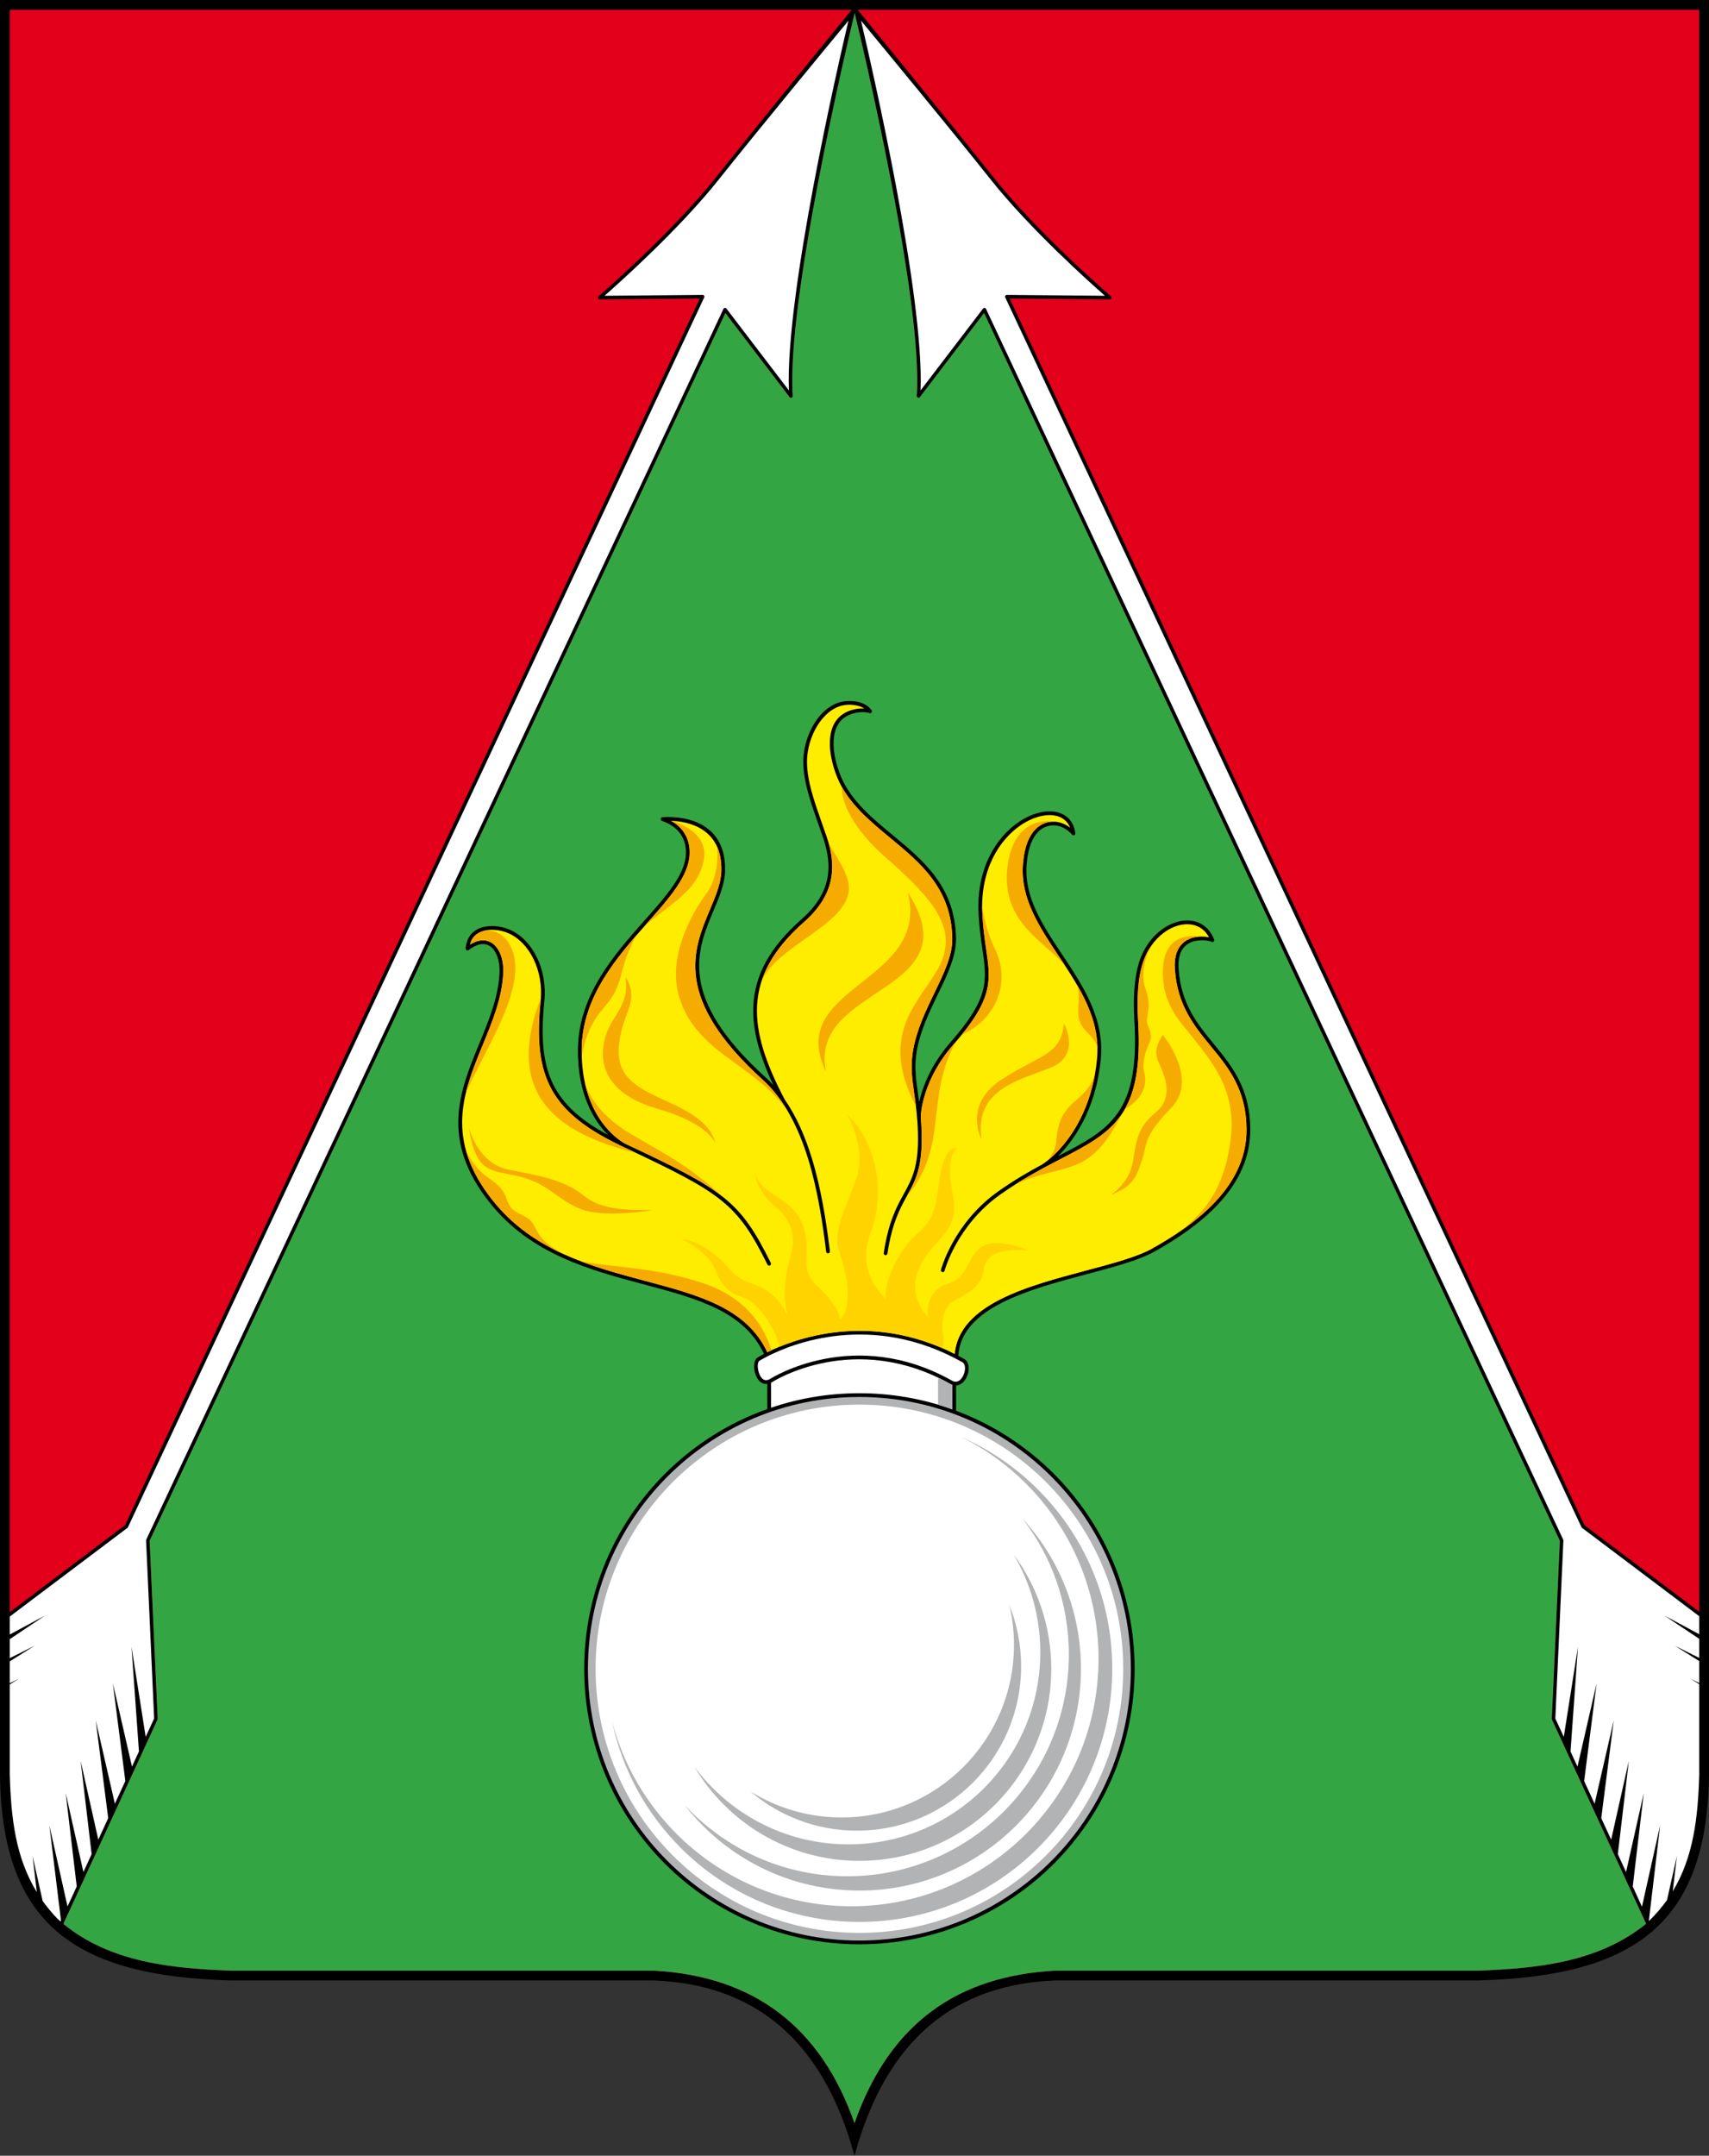 <?xml version="1.0" encoding="utf-8"?>
<!-- Generator: Adobe Illustrator 13.0.0, SVG Export Plug-In . SVG Version: 6.00 Build 14948)  -->
<!DOCTYPE svg PUBLIC "-//W3C//DTD SVG 1.1//EN" "http://www.w3.org/Graphics/SVG/1.1/DTD/svg11.dtd">
<svg version="1.1" id="Слой_1" xmlns="http://www.w3.org/2000/svg" xmlns:xlink="http://www.w3.org/1999/xlink" x="0px" y="0px"
	 width="425.197px" height="536.02px" viewBox="0 0 425.197 536.02" enable-background="new 0 0 425.197 536.02"
	 xml:space="preserve">
<rect x="0" y="0" width="425.197" height="536.02" fill="#333333" stroke="none"/>
<g>
	<path fill-rule="evenodd" clip-rule="evenodd" d="M0,0h212.598h212.599v441.339c-0.48,37.259-18.742,50.033-57.42,51.098
		c-35.068,0-70.135,0-105.201,0c-24.91,0.939-42.102,14.59-49.978,43.583c-7.876-28.993-25.068-42.644-49.978-43.583
		c-35.067,0-70.134,0-105.201,0C18.743,491.372,0.479,478.598,0,441.339V0L0,0z"/>
	<path fill-rule="evenodd" clip-rule="evenodd" fill="#E2001A" d="M409.24,478.602c-11.904,9.397-26.844,10.85-41.51,11.403H262.51
		c-23.805,1.29-41.064,12.67-49.912,37.928c-8.304-23.706-24.782-36.565-49.912-37.928H57.466
		c-14.716-0.556-30.006-2.025-41.699-11.633l23.415-50.775c0.033-0.066,0.051-0.143,0.047-0.224l-2.006-44.262l143.251-305.27
		l15.954,20.886c0.084,0.125,0.23,0.203,0.39,0.192c0.241-0.016,0.423-0.229,0.407-0.476c-1.614-23.8,13.839-88.67,15.411-95.201
		c1.6,6.639,17.063,71.424,15.45,95.201c-0.016,0.246,0.166,0.459,0.408,0.476c0.16,0.011,0.305-0.067,0.391-0.192l15.953-20.886
		l143.25,305.27l-2.006,44.262c-0.004,0.081,0.014,0.157,0.047,0.224l23.41,50.731C409.439,478.42,409.342,478.512,409.24,478.602
		L409.24,478.602z M2.432,400.845V2.432h209.467c-1.686,2.06-22.829,27.911-33.709,41.599c-11.132,14.005-28.771,29.2-29.255,29.616
		c-0.103,0.083-0.169,0.211-0.168,0.355c0.001,0.247,0.199,0.444,0.44,0.443l24.911-0.23L31.095,379.254L2.432,400.845
		L2.432,400.845z M213.383,2.432h209.381v398.327l-28.547-21.505L251.195,74.215l24.91,0.23c0.24,0.001,0.439-0.196,0.439-0.443
		c0.002-0.144-0.064-0.272-0.168-0.355c-0.484-0.416-18.121-15.611-29.254-29.616C236.273,30.382,215.176,4.621,213.383,2.432
		L213.383,2.432z"/>
	<path fill-rule="evenodd" clip-rule="evenodd" fill="#34A543" d="M15.768,478.372l23.415-50.775
		c0.033-0.066,0.051-0.143,0.047-0.224l-2.006-44.262l143.251-305.27l15.954,20.886c0.084,0.125,0.23,0.203,0.39,0.192
		c0.241-0.016,0.423-0.229,0.407-0.476c-1.614-23.8,13.839-88.67,15.411-95.201c1.6,6.639,17.063,71.424,15.45,95.201
		c-0.016,0.246,0.166,0.459,0.408,0.476c0.16,0.011,0.305-0.067,0.391-0.192l15.953-20.886l143.25,305.27l-2.006,44.262
		c-0.004,0.081,0.014,0.157,0.047,0.224l23.41,50.731c-0.1,0.092-0.197,0.184-0.299,0.273c-11.904,9.397-26.844,10.85-41.51,11.403
		H262.51c-23.805,1.29-41.064,12.67-49.912,37.928c-8.304-23.706-24.782-36.565-49.912-37.928H57.466
		C42.75,489.449,27.46,487.979,15.768,478.372L15.768,478.372z"/>
	<path fill="#FFFFFF" d="M416.172,470.278l1.037-8.772l-2.453,10.929c-1.293,1.819-2.793,3.572-4.533,5.252l2.809-23.8
		l-4.514,20.221l-2.295-5.03l2.746-23.243l-4.408,19.642l-2.047-4.444l2.74-23.212l-4.4,19.614l-2.465-5.346l3.113-24.335
		l-4.77,20.742l-2.602-5.643l3.107-24.297l-4.762,20.709l-1.734-3.761l1.854-26.028l-3.527,22.398l-2.107-4.571l2.006-44.263
		c0.004-0.07-0.01-0.143-0.043-0.212L245.322,76.809c-0.029-0.061-0.07-0.117-0.127-0.161c-0.189-0.152-0.465-0.117-0.613,0.077
		l-15.549,20.357c0.926-23.74-12.23-80.967-14.814-91.935c4.748,5.735,22.506,27.22,32.225,39.448
		c9.816,12.35,24.66,25.612,28.467,28.949l-24.396-0.227c-0.068-0.002-0.139,0.012-0.203,0.044
		c-0.219,0.106-0.311,0.373-0.207,0.595l143.363,305.768c0.031,0.07,0.078,0.134,0.143,0.183l29.154,21.962v4.484l-8.625-4.619
		l8.625,5.759v4.751l-6.033-3.009l6.033,3.786v5.465l-2.164-1.08l2.164,1.358v22.542
		C422.461,451.998,421.311,461.809,416.172,470.278L416.172,470.278z"/>
	<path fill="#FFFFFF" d="M9.165,470.489l-1.061-8.983l2.505,11.165c1.096,1.535,2.339,3.032,3.75,4.489
		c0.231,0.208,0.465,0.412,0.698,0.613l0.119-0.223l-2.893-23.664l4.515,20.152l2.293-4.962l-2.747-23.243l4.407,19.642l2.049-4.444
		l-2.742-23.212l4.401,19.614l2.465-5.346l-3.113-24.335l4.77,20.742l2.603-5.643l-3.108-24.297l4.762,20.709l1.734-3.761
		l-1.854-26.028l3.528,22.398l2.107-4.571l-2.007-44.263c-0.003-0.07,0.011-0.143,0.042-0.212L179.99,76.809
		c0.028-0.061,0.071-0.117,0.126-0.161c0.19-0.152,0.465-0.117,0.613,0.077l15.548,20.357c-0.925-23.74,12.231-80.967,14.814-91.935
		c-4.748,5.735-22.505,27.22-32.225,39.448c-9.816,12.35-24.66,25.612-28.466,28.949l24.397-0.227
		c0.068-0.002,0.138,0.012,0.204,0.044c0.217,0.106,0.31,0.373,0.206,0.595L31.845,379.723c-0.03,0.07-0.077,0.134-0.142,0.183
		l-29.271,22.05v4.459l8.741-4.682l-8.741,5.836v4.731l6.149-3.066l-6.149,3.858v5.45l2.28-1.138l-2.28,1.431v22.47
		C2.737,452.049,3.872,461.849,9.165,470.489L9.165,470.489z"/>
	<path d="M263.244,287.475l0.156-0.081c12.516-6.489,20.203-10.476,18.838-33.475c-0.182-3.077-0.178-5.771,0.004-8.132
		c0.182-2.376,0.541-4.422,1.064-6.188c1.111-3.75,3.238-6.605,5.684-8.421c1.658-1.23,3.467-1.986,5.211-2.223
		c1.771-0.24,3.48,0.054,4.906,0.926c1.275,0.78,2.32,2.017,2.973,3.741c0.09,0.24-0.031,0.507-0.271,0.598
		c-0.156,0.059-0.326,0.027-0.449-0.069c-0.176-0.138-1.422-0.435-2.939-0.33c-0.703,0.048-1.451,0.192-2.15,0.491
		c-0.684,0.293-1.328,0.739-1.846,1.396c-0.846,1.078-1.363,2.738-1.189,5.247c0.6,8.692,4.695,13.685,8.787,18.67
		c4.477,5.454,8.947,10.901,9.039,21.062c0.053,5.846-1.922,11.261-5.916,16.329c-3.965,5.033-9.926,9.725-17.867,14.158
		c-3.963,2.212-10.145,3.854-16.822,5.629c-14.447,3.839-31.244,8.305-32.039,20.301c0.488,0.258,0.98,0.521,1.473,0.797
		c1.061,0.603,1.314,2.02,1.006,3.387c-0.107,0.47-0.279,0.937-0.506,1.358c-0.232,0.431-0.523,0.82-0.863,1.129
		c-0.475,0.434-1.035,0.711-1.656,0.737v6.261c9.234,3.467,17.521,8.871,24.365,15.72c12.391,12.397,20.055,29.526,20.055,48.445
		s-7.664,36.047-20.055,48.445c-12.391,12.397-29.508,20.066-48.415,20.066c-18.907,0-36.024-7.669-48.415-20.066
		c-12.39-12.398-20.054-29.526-20.054-48.445s7.664-36.048,20.054-48.445c7.122-7.127,15.807-12.69,25.496-16.133v-6.256
		c-0.621,0.081-1.167-0.094-1.634-0.436c-0.371-0.271-0.681-0.65-0.926-1.087c-0.236-0.422-0.416-0.896-0.536-1.377
		c-0.367-1.468-0.173-3.079,0.606-3.607l0.014-0.011c0.043-0.026,0.616-0.39,1.647-0.931c-4.942-10.656-16.75-13.802-29.805-17.275
		c-13.416-3.571-28.13-7.488-38.305-20.193c-12.591-15.723-7.602-27.84-2.689-39.77c2.374-5.764,4.73-11.485,5.009-17.511
		c0.077-1.669-0.175-3.234-0.709-4.48l-0.009-0.023c-0.406-0.938-0.972-1.687-1.675-2.148c-0.687-0.45-1.519-0.628-2.476-0.437
		c-0.843,0.168-1.783,0.617-2.809,1.406c-0.203,0.156-0.494,0.119-0.65-0.084c-0.073-0.094-0.104-0.208-0.095-0.318
		c0.061-0.819,0.236-1.536,0.503-2.157c0.589-1.372,1.617-2.275,2.855-2.807c1.206-0.518,2.609-0.676,3.992-0.572
		c1.264,0.096,2.519,0.412,3.593,0.874c2.863,1.232,5.257,3.747,6.811,6.967c1.503,3.114,2.223,6.896,1.821,10.818
		c-0.961,9.369-0.352,16.168,2.706,21.641c2.529,4.526,6.752,8.177,13.167,11.656c-3.367-3.375-7.669-9.95-7.511-21.458
		c0.185-13.456,9.031-23.427,16.559-31.913c5.416-6.105,10.138-11.428,10.308-16.597c0.054-1.665-0.296-3.467-1.431-5.025
		c-0.92-1.264-2.365-2.377-4.539-3.142c-0.242-0.084-0.369-0.349-0.285-0.591c0.061-0.176,0.218-0.292,0.393-0.309
		c0.045-0.004,15.903-1.717,15.599,13.273c-0.066,3.292-1.426,6.52-2.89,9.993c-4.104,9.741-9.046,21.473,12.908,41.356
		c0.694,0.629,1.357,1.292,1.992,1.986c-3.408-7.228-5.321-13.753-4.967-19.971c0.419-7.355,3.996-14.242,11.997-21.29
		c3.691-3.252,5.635-6.532,6.353-9.873c0.718-3.345,0.215-6.774-0.99-10.311c-0.427-1.253-0.823-2.382-1.207-3.474
		c-1.988-5.658-3.655-10.404-3.733-15.254c-0.058-3.619,1.182-7.645,3.337-10.651c1.936-2.702,4.614-4.598,7.769-4.689
		c1.014-0.029,2.296,0.07,3.48,0.524c0.912,0.35,1.766,0.908,2.402,1.772c0.152,0.207,0.107,0.498-0.1,0.649
		c-0.143,0.104-0.324,0.115-0.473,0.045c-0.525-0.21-1.855-0.343-3.354-0.046c-1.037,0.205-2.136,0.618-3.072,1.357
		c-1.855,1.465-2.502,3.878-2.456,6.491c0.065,3.656,1.48,7.682,2.879,10.157c2.789,4.93,7.278,8.641,11.813,12.388
		c7.713,6.374,15.555,12.854,15.766,25.689c0.072,4.435-2.156,9.035-4.543,13.965c-0.486,1.007-0.982,2.028-1.496,3.136
		c-4.951,10.645-4.344,14.938-3.434,21.377c0.1,0.71,0.203,1.445,0.305,2.218c0.797-3.534,2.805-9.168,7.863-14.939
		c9.635-10.99,9.018-15.218,7.869-23.082c-0.363-2.491-0.779-5.34-0.953-8.883c-0.547-11.202,4.396-18.884,9.906-22.66
		c1.746-1.196,3.551-2.004,5.262-2.409c1.734-0.411,3.381-0.41,4.779,0.014c2.199,0.667,3.771,2.357,4.127,5.114
		c0.031,0.253-0.148,0.486-0.402,0.518c-0.172,0.022-0.334-0.054-0.43-0.185c-0.145-0.18-1.668-2.017-4.107-2.26l-0.199-0.015
		c-1.316-0.083-2.842,0.308-4.129,1.618c-1.328,1.354-2.412,3.683-2.787,7.465c-0.031,0.309-0.059,0.64-0.08,0.989
		c-0.5,7.97,4.098,14.88,8.824,21.981c5.244,7.882,10.645,15.999,9.631,26.19C272.586,276.255,266.965,283.796,263.244,287.475
		L263.244,287.475z"/>
	<path fill="#FFFFFF" d="M189.816,342.919c0.466,0.342,1.093,0.393,1.878-0.098c0.246-0.157,20.807-13.188,45.167,0.482l0.006,0.004
		c0.785,0.457,1.494,0.272,2.033-0.22c0.26-0.236,0.486-0.542,0.67-0.883c0.189-0.35,0.332-0.734,0.42-1.121
		c0.225-0.999,0.098-2.002-0.555-2.373c-22.533-12.646-42.356-4.599-48.53-1.442l-0.031,0.016c-1.223,0.627-1.905,1.058-1.952,1.087
		l-0.003,0.002c-0.443,0.323-0.493,1.486-0.213,2.606c0.102,0.41,0.251,0.807,0.443,1.147
		C189.334,342.453,189.558,342.73,189.816,342.919L189.816,342.919z"/>
	<path fill="#B1B3B4" d="M261.576,367.15c-12.221-12.229-29.105-19.794-47.757-19.794c-18.65,0-35.535,7.564-47.757,19.794
		c-12.222,12.229-19.782,29.125-19.782,47.787s7.56,35.558,19.782,47.787c12.222,12.229,29.107,19.794,47.757,19.794
		c18.651,0,35.536-7.564,47.757-19.794c12.223-12.229,19.783-29.125,19.783-47.787S273.799,379.38,261.576,367.15L261.576,367.15z"
		/>
	<path fill="#FFFFFF" d="M260.232,368.495c-11.877-11.886-28.287-19.237-46.413-19.237c-18.125,0-34.535,7.352-46.413,19.237
		c-11.878,11.886-19.225,28.306-19.225,46.442s7.347,34.557,19.225,46.442c11.878,11.885,28.288,19.236,46.413,19.236
		c18.126,0,34.536-7.352,46.413-19.236c11.879-11.886,19.227-28.306,19.227-46.442S272.111,380.381,260.232,368.495L260.232,368.495
		z"/>
	<path fill="#B1B3B4" d="M186.706,445.435c7.133,6.086,16.385,9.761,26.494,9.761c11.281,0,21.494-4.576,28.888-11.973
		c7.391-7.398,11.965-17.617,11.965-28.905c0-5.37-1.035-10.498-2.916-15.195c0.744,3.168,1.139,6.472,1.139,9.867
		c0,11.853-4.801,22.584-12.564,30.352c-7.762,7.768-18.486,12.572-30.332,12.572C201.055,451.913,193.285,449.54,186.706,445.435
		L186.706,445.435z"/>
	<path fill="#B1B3B4" d="M172.76,439.313c2.041,3.435,4.499,6.592,7.306,9.399c8.638,8.645,20.572,13.991,33.754,13.991
		c13.183,0,25.116-5.347,33.755-13.991c8.637-8.643,13.98-20.585,13.98-33.774c0-10.672-3.498-20.527-9.408-28.479
		c4.238,7.137,6.676,15.472,6.676,24.376c0,13.19-5.344,25.132-13.982,33.775s-20.572,13.99-33.754,13.99
		s-25.116-5.347-33.754-13.99C175.683,442.959,174.154,441.188,172.76,439.313L172.76,439.313z"/>
	<path fill="#B1B3B4" d="M170.261,448.732c1.419,1.829,2.951,3.567,4.585,5.203c9.974,9.979,23.753,16.153,38.973,16.153
		s28.999-6.174,38.974-16.153c9.973-9.98,16.143-23.769,16.143-38.998c0-14.409-5.523-27.527-14.564-37.353
		c7.244,9.336,11.559,21.063,11.559,33.797c0,15.229-6.17,29.017-16.145,38.997c-9.973,9.98-23.752,16.153-38.973,16.153
		c-15.22,0-29-6.173-38.974-16.153C171.301,449.841,170.776,449.292,170.261,448.732L170.261,448.732z"/>
	<path fill="#B1B3B4" d="M258.303,370.427c-5.473-5.477-11.949-9.947-19.131-13.114c5.996,2.985,11.436,6.922,16.123,11.611
		c11.131,11.138,18.016,26.526,18.016,43.522s-6.885,32.384-18.016,43.521s-26.51,18.027-43.496,18.027s-32.364-6.89-43.495-18.027
		c-7.618-7.622-13.246-17.234-16.041-27.99c2.558,12.149,8.617,23.009,17.073,31.471c11.384,11.391,27.111,18.437,44.482,18.437
		c17.372,0,33.099-7.046,44.483-18.437c11.383-11.392,18.426-27.128,18.426-44.511C276.729,397.556,269.686,381.818,258.303,370.427
		L258.303,370.427z"/>
	<path fill="#FFFFFF" d="M213.819,346.426c8.114,0,15.897,1.413,23.12,4.006v-6.068c-0.174-0.062-0.352-0.145-0.531-0.249
		c-23.877-13.398-43.976-0.661-44.217-0.508l-0.02,0.011c-0.115,0.072-0.229,0.135-0.341,0.19v6.228
		C198.732,347.694,206.128,346.426,213.819,346.426L213.819,346.426z"/>
	<path fill="#B1B3B4" d="M233.383,349.265c1.201,0.357,2.387,0.746,3.557,1.167v-6.068c-0.174-0.062-0.352-0.145-0.531-0.249
		c-1.016-0.569-2.023-1.088-3.025-1.566V349.265L233.383,349.265z"/>
	<path fill="#FFED00" d="M235.006,315.973c-0.068,0.247-0.322,0.393-0.57,0.325c-0.246-0.067-0.391-0.322-0.324-0.568
		c0.01-0.033,3.078-11.568,14.203-19.46c3.893-2.762,7.57-4.888,10.971-6.715c0.023-0.025,0.053-0.048,0.084-0.068
		c0.033-0.021,11.676-7.104,13.566-26.096c0.982-9.861-4.326-17.839-9.48-25.586c-4.814-7.233-9.496-14.27-8.977-22.552
		c0.021-0.341,0.049-0.683,0.082-1.022c0.4-4.022,1.588-6.535,3.051-8.025c1.506-1.534,3.299-1.991,4.848-1.894l0.23,0.02
		c1.525,0.151,2.74,0.842,3.561,1.476c-0.576-1.477-1.688-2.422-3.105-2.853c-1.238-0.375-2.719-0.371-4.297,0.004
		c-1.605,0.38-3.307,1.142-4.955,2.271c-5.287,3.624-10.029,11.024-9.502,21.85c0.172,3.482,0.584,6.315,0.945,8.792
		c1.189,8.138,1.828,12.515-8.09,23.827c-7.84,8.944-8.148,17.464-8.158,18c0.1,1.183,0.178,2.456,0.219,3.847
		c0.254,8.744-1.525,11.961-3.627,15.764c-1.744,3.155-3.717,6.725-4.891,14.392c-0.037,0.254-0.273,0.429-0.527,0.391
		s-0.428-0.275-0.391-0.529c1.197-7.831,3.213-11.478,4.994-14.7c2.037-3.685,3.762-6.804,3.514-15.292
		c-0.115-3.952-0.541-6.975-0.918-9.634c-0.934-6.603-1.555-11.005,3.51-21.896c0.473-1.017,0.992-2.09,1.504-3.146
		c2.34-4.829,4.521-9.335,4.453-13.547c-0.203-12.403-7.881-18.747-15.432-24.987c-4.6-3.801-9.154-7.564-12.028-12.646
		c-1.458-2.577-2.931-6.777-2.999-10.6c-0.051-2.879,0.689-5.558,2.808-7.232c1.07-0.845,2.308-1.313,3.468-1.542
		c0.828-0.164,1.626-0.204,2.3-0.172c-0.293-0.189-0.605-0.343-0.928-0.467c-1.054-0.404-2.209-0.492-3.125-0.465
		c-2.83,0.082-5.261,1.823-7.039,4.304c-2.045,2.853-3.222,6.668-3.167,10.096c0.076,4.697,1.721,9.38,3.682,14.963
		c0.403,1.148,0.82,2.334,1.211,3.481c1.256,3.685,1.777,7.273,1.02,10.801c-0.758,3.532-2.793,6.982-6.647,10.377
		c-7.796,6.868-11.28,13.543-11.684,20.643c-0.406,7.125,2.274,14.721,6.803,23.39c2.946,4.227,5.111,9.215,6.746,14.476
		c2.401,7.727,3.658,16.035,4.562,23.359c0.031,0.254-0.15,0.486-0.405,0.518c-0.254,0.031-0.486-0.15-0.518-0.405
		c-0.899-7.283-2.148-15.542-4.526-23.195c-2.368-7.621-5.855-14.649-11.234-19.521c-22.441-20.326-17.36-32.387-13.14-42.403
		c1.427-3.388,2.754-6.537,2.817-9.651c0.217-10.708-8.484-12.244-12.546-12.378c1.343,0.736,2.336,1.635,3.053,2.619
		c1.274,1.75,1.668,3.756,1.608,5.6c-0.18,5.504-5.005,10.943-10.54,17.182c-7.423,8.367-16.146,18.201-16.326,31.31
		c-0.246,17.812,10.39,23.356,10.88,23.603l0.008,0.005c12.33,5.767,19.462,9.336,24.472,13.382
		c5.039,4.069,7.908,8.587,11.698,16.239c0.113,0.23,0.019,0.509-0.211,0.622c-0.23,0.113-0.508,0.019-0.621-0.211
		c-3.729-7.528-6.54-11.965-11.448-15.928c-4.937-3.986-12.022-7.53-24.283-13.265v-0.001c-9.065-4.24-14.727-8.547-17.888-14.205
		c-3.162-5.659-3.799-12.625-2.818-22.186c0.384-3.745-0.301-7.353-1.733-10.321c-1.458-3.021-3.688-5.373-6.343-6.516
		c-0.984-0.424-2.135-0.713-3.294-0.801c-1.246-0.094-2.5,0.044-3.56,0.5c-1.027,0.44-1.879,1.188-2.365,2.319
		c-0.11,0.255-0.201,0.531-0.273,0.827c0.81-0.502,1.575-0.812,2.288-0.954c1.214-0.242,2.279-0.011,3.166,0.571
		c0.859,0.563,1.54,1.454,2.017,2.556l0.013,0.027c0.588,1.371,0.866,3.078,0.782,4.887c-0.287,6.19-2.673,11.984-5.078,17.823
		c-4.809,11.679-9.694,23.541,2.554,38.837c9.984,12.468,24.545,16.343,37.818,19.876c13.267,3.531,25.268,6.728,30.396,17.751
		c6.53-3.238,25.195-10.376,46.621,0.411c1.166-12.358,18.105-16.861,32.697-20.738c6.619-1.759,12.748-3.388,16.607-5.543
		c7.832-4.371,13.699-8.984,17.588-13.921c3.861-4.9,5.771-10.123,5.721-15.748c-0.09-9.832-4.457-15.153-8.828-20.48
		c-4.188-5.102-8.379-10.21-8.998-19.197c-0.191-2.77,0.408-4.639,1.385-5.883c0.623-0.791,1.395-1.326,2.213-1.676
		c0.805-0.345,1.656-0.509,2.451-0.564c0.924-0.063,1.797,0.031,2.453,0.163c-0.561-1.059-1.311-1.849-2.186-2.383
		c-1.238-0.758-2.736-1.011-4.301-0.799c-1.592,0.216-3.25,0.912-4.781,2.049c-2.297,1.705-4.295,4.396-5.346,7.938
		c-0.506,1.702-0.854,3.684-1.029,5.994c-0.178,2.326-0.184,4.98-0.004,8.009c1.402,23.601-6.49,27.693-19.338,34.355
		c-4.453,2.308-9.51,4.931-14.975,8.807C237.996,304.726,235.014,315.94,235.006,315.973L235.006,315.973z"/>
	<path fill="#F6AB00" d="M286.23,235.457c-0.842,1.271-1.541,2.744-2.033,4.404c-0.506,1.702-0.854,3.684-1.029,5.994
		c-0.178,2.326-0.184,4.98-0.004,8.009c0.627,10.558-0.607,17.21-3.311,21.936v0.003c5.57-3.272,5.365-7.26,4.818-9.175
		c-0.547-1.915,0.205-5.197,1.299-7.316c1.094-2.12-0.479-3.898-0.615-5.334c-0.137-1.437,1.23-3.762-0.41-8.344
		S286.23,235.457,286.23,235.457L286.23,235.457z"/>
	<path fill="#F6AB00" d="M294.482,305.57c4.123-2.924,7.436-5.96,9.932-9.129c3.861-4.9,5.771-10.123,5.721-15.748
		c-0.09-9.832-4.457-15.153-8.828-20.48c-4.188-5.102-8.379-10.21-8.998-19.197c-0.191-2.77,0.408-4.639,1.385-5.883
		c0.623-0.791,1.395-1.326,2.213-1.676c0.805-0.345,1.656-0.509,2.451-0.564c0,0-8.447-1.801-8.994,7.637s4.572,13.653,7.852,18.03
		c3.281,4.376,10.709,12.042,8.953,24.961C304.414,296.441,299.268,301.362,294.482,305.57L294.482,305.57L294.482,305.57z"/>
	<path fill="#F6AB00" d="M273.053,260.713c-0.074-5.739-2.215-10.85-5.014-15.695c0.883,2.595-0.174,6.104,0.412,8.343
		C269.344,256.772,272.471,257.457,273.053,260.713L273.053,260.713z"/>
	<path fill="#F6AB00" d="M279.02,277.131c-3.4,4.971-8.654,7.697-15.193,11.088c-3.293,1.707-6.918,3.587-10.795,6.02
		c12.352-5.296,18.025-1.272,25.99-17.107H279.02L279.02,277.131z"/>
	<path fill="#F6AB00" d="M260.432,288.729c2.707-2.104,9.814-8.763,12.066-22.077c-2.012,7.897-8.9,6.135-9.68,16.928
		C262.588,286.762,260.521,288.648,260.432,288.729L260.432,288.729z"/>
	<path fill="#F6AB00" d="M264.961,240.08c-0.5-0.762-1.004-1.52-1.506-2.276c-4.814-7.233-9.496-14.27-8.977-22.552
		c0.021-0.341,0.049-0.683,0.082-1.022c0.4-4.022,1.588-6.535,3.051-8.025c1.506-1.534,3.299-1.991,4.848-1.894
		c0,0-10.268-2.354-11.84,11.461S260.494,234.464,264.961,240.08L264.961,240.08z"/>
	<path fill="#F6AB00" d="M244.352,225.283c-0.002,0.587,0.01,1.185,0.039,1.794c0.172,3.482,0.584,6.315,0.945,8.792
		c1.098,7.519,1.727,11.828-6.006,21.361l0,0c8.344-3.595,12.395-12.92,8.146-21.422
		C245.129,231.111,244.379,225.492,244.352,225.283L244.352,225.283z"/>
	<path fill="#F6AB00" d="M237.957,258.875c-0.23,0.27-0.467,0.542-0.711,0.821c-7.84,8.944-8.148,17.464-8.158,18
		c0.1,1.183,0.178,2.456,0.219,3.847c0.254,8.744-1.525,11.961-3.627,15.764c10.467-12.111,4.375-24.889,12.279-38.432H237.957
		L237.957,258.875z"/>
	<path fill="#F6AB00" d="M227.889,275.124c-0.137-1.136-0.285-2.188-0.428-3.19c-0.934-6.603-1.555-11.005,3.51-21.896
		c0.473-1.017,0.992-2.09,1.504-3.146c2.34-4.829,4.521-9.335,4.453-13.547c-0.203-12.403-7.881-18.747-15.432-24.987
		c-4.6-3.801-9.154-7.564-12.028-12.646c0,0-0.917,7.17,11.112,17.702c12.029,10.532,17.635,17.644,13.26,26.535
		S218.109,256.274,227.889,275.124L227.889,275.124L227.889,275.124z"/>
	<path fill="#F6AB00" d="M206.147,209.561c0.906,3.166,1.208,6.263,0.553,9.315c-0.758,3.532-2.793,6.982-6.647,10.377
		c-5.964,5.254-9.404,10.395-10.873,15.7c2.753-9.305,20.262-14.152,21.916-22.909C211.886,217.857,208.066,213.28,206.147,209.561
		L206.147,209.561L206.147,209.561z"/>
	<path fill="#F6AB00" d="M195.961,276.232c-1.721-2.911-3.753-5.53-6.166-7.715c-22.441-20.326-17.36-32.387-13.14-42.403
		c1.427-3.388,2.754-6.537,2.817-9.651c0.05-2.468-0.375-4.448-1.106-6.037c0.022,0.159,0.955,6.906-2.625,11.772
		c-3.622,4.924-9.772,15.661-6.765,25.646C173.245,262.014,187.495,264.334,195.961,276.232L195.961,276.232z"/>
	<path fill="#F6AB00" d="M166.928,204.085c1.343,0.736,2.336,1.635,3.053,2.619c1.274,1.75,1.668,3.756,1.608,5.6
		c-0.18,5.504-5.005,10.943-10.54,17.182l-0.561,0.633c7.367-6.03,13.409-9.151,14.64-16.469
		C176.357,206.332,166.928,204.085,166.928,204.085L166.928,204.085z"/>
	<path fill="#F6AB00" d="M158.177,232.749c-6.629,7.655-13.298,16.602-13.455,28.046c-0.009,0.643-0.002,1.268,0.017,1.878
		c0.876-5.006,2.504-8.745,5.646-12.299c3.144-3.556,3.69-6.223,4.647-9.848C155.986,236.915,158.161,232.781,158.177,232.749
		L158.177,232.749z"/>
	<path fill="#F6AB00" d="M145.481,269.053c2.408,11.331,9.717,15.142,10.122,15.345l0.008,0.005
		c12.33,5.767,19.462,9.336,24.472,13.382c-8.576-7.712-12.681-9.729-23.001-15.746C147.587,276.5,145.719,270.049,145.481,269.053
		L145.481,269.053z"/>
	<path fill="#F6AB00" d="M158.271,286.676c-0.98-0.463-1.997-0.94-3.052-1.434v-0.001c-9.065-4.24-14.727-8.547-17.888-14.205
		c-3.162-5.659-3.799-12.625-2.818-22.186c0.025-0.243,0.045-0.486,0.062-0.728C125.069,272.68,139.287,281.957,158.271,286.676
		L158.271,286.676z"/>
	<path fill="#F6AB00" d="M115.841,285.741c1.061,4.04,3.189,8.299,6.845,12.864c4.863,6.071,10.811,10.105,17.167,13.055
		c-5.955-3.427-5.813-5.129-7.248-7.385c-1.436-2.256-4.169-2.256-5.604-4.171c-1.435-1.915-0.547-3.898-5.125-6.976
		C117.424,290.138,115.922,285.972,115.841,285.741L115.841,285.741z"/>
	<path fill="#F6AB00" d="M117.216,234.031c-0.11,0.255-0.201,0.531-0.273,0.827c0.81-0.502,1.575-0.812,2.288-0.954
		c1.214-0.242,2.279-0.011,3.166,0.571c0.859,0.563,1.54,1.454,2.017,2.556l0.013,0.027c0.588,1.371,0.866,3.078,0.782,4.887
		c-0.287,6.19-2.673,11.984-5.078,17.823c-1.604,3.896-3.217,7.813-4.199,11.872c5.277-11.793,17.108-28.795,10.147-37.849
		C123.388,230.289,118.437,230.926,117.216,234.031L117.216,234.031z"/>
	<path fill="#FFED00" d="M236.629,336.205c0.297,0.143,0.594,0.288,0.893,0.438c1.166-12.358,18.105-16.861,32.697-20.738
		c6.619-1.759,12.748-3.388,16.607-5.543l0.092-0.051C265.23,316.133,238.197,316.838,236.629,336.205L236.629,336.205z"/>
	<path fill="#FFD300" d="M193.963,334.853c7.826-3.205,23.129-7.179,40.617,0.413c0.172-1.187,0.234-2.243,0.111-2.989
		c-0.547-3.282-0.273-7.386,3.006-9.027c3.281-1.642,6.699-3.693,7.109-7.659c0.41-3.967,4.51-5.198,11.207-4.65
		c-17.195-6.531-12.383,6.029-19.971,8.168c-5.238,1.478-5.59,6.604-5.043,8.382c0,0-5.605-4.925-2.188-12.447
		s10.252-8.206,8.201-18.191c-2.049-9.984,1.23-11.353,1.23-11.353s-3.281-1.368-4.51,7.934c-1.23,9.301-2.188,10.258-6.016,13.814
		c-3.826,3.556-7.654,10.669-7.381,15.593c0,0-7.518-6.155-3.828-16.003c3.691-9.849,2.188-22.021-5.876-29.955
		c0,0,5.193,8.344,2.323,16.414c-2.87,8.069-5.878,12.993-4.101,18.055c1.777,5.061,3.554,13.404,0.137,16.823
		c0,0,0.137-3.009-5.331-8.069c-5.468-5.062-1.29-7.794-3.819-15.248s-10.811-7.505-12.174-13.612c0,0,0.273,4.65,5.194,8.754
		c4.921,4.104,4.921,8.617,3.964,11.763s-2.734,10.531-0.547,16.003c0,0-2.46-6.428-8.475-8.344
		c-6.014-1.915-4.921-3.282-9.705-7.249s-8.475-4.103-8.475-4.103s6.562,3.009,8.338,7.659c1.777,4.65,4.101,6.018,6.835,6.839
		C187.201,323.286,191.925,327.599,193.963,334.853L193.963,334.853z"/>
	<path fill="#F6AB00" d="M144.67,313.678c5.241,1.984,10.637,3.42,15.834,4.804c13.267,3.531,25.268,6.728,30.396,17.751
		c0.315-0.157,0.66-0.322,1.031-0.494c-1.449-4.867-5.499-12.762-16.763-16.579C163.357,315.155,154.1,315.303,144.67,313.678
		L144.67,313.678z"/>
	<path fill-rule="evenodd" clip-rule="evenodd" fill="#F6AB00" d="M116.593,280.11c0,0,2.05,9.301,10.252,10.806
		c8.202,1.505,13.942,2.736,18.453,6.429s11.619,3.557,17.086,3.557c0,0-12.029,2.051-17.907-0.274
		c-5.877-2.324-7.969-6.299-15.172-8.069S118.507,292.147,116.593,280.11L116.593,280.11z"/>
	<path fill-rule="evenodd" clip-rule="evenodd" fill="#F6AB00" d="M155.62,242.975c3.276,4.874,0.169,8.368-1.006,13.308
		c-2.319,9.747,1.299,13.001,9.842,16.89c5.898,2.685,12.521,5.585,13.65,11.656c0,0-0.547-5.061-14.626-9.164
		c-14.08-4.104-14.421-12.584-12.85-17.918C152.202,252.412,156.713,250.019,155.62,242.975L155.62,242.975z"/>
	<path fill-rule="evenodd" clip-rule="evenodd" fill="#F6AB00" d="M225.879,221.91c5.668,22.68-30.773,23.154-20.366,44.589
		C200.928,244.788,242.18,247.257,225.879,221.91L225.879,221.91z"/>
	<path fill-rule="evenodd" clip-rule="evenodd" fill="#F6AB00" d="M264.701,254.463c0,0,4.373,7.797-3.145,10.942
		c-7.518,3.146-19.273,5.198-17.359,17.917c0,0-4.676-8.578,4.961-14.87C258.797,262.161,264.018,262.396,264.701,254.463
		L264.701,254.463z"/>
	<path fill-rule="evenodd" clip-rule="evenodd" fill="#F6AB00" d="M289.305,257.336c0,0,9.158,10.942,2.051,18.191
		s-5.877,9.027-7.244,12.993c-1.367,3.967-2.051,6.43-7.791,8.618c0,0,4.783-2.873,5.604-8.618c0.82-5.744,1.504-8.479,5.604-11.899
		c4.102-3.419,2.598-7.796,1.641-10.395C288.211,263.627,286.299,261.85,289.305,257.336L289.305,257.336z"/>
</g>
</svg>
